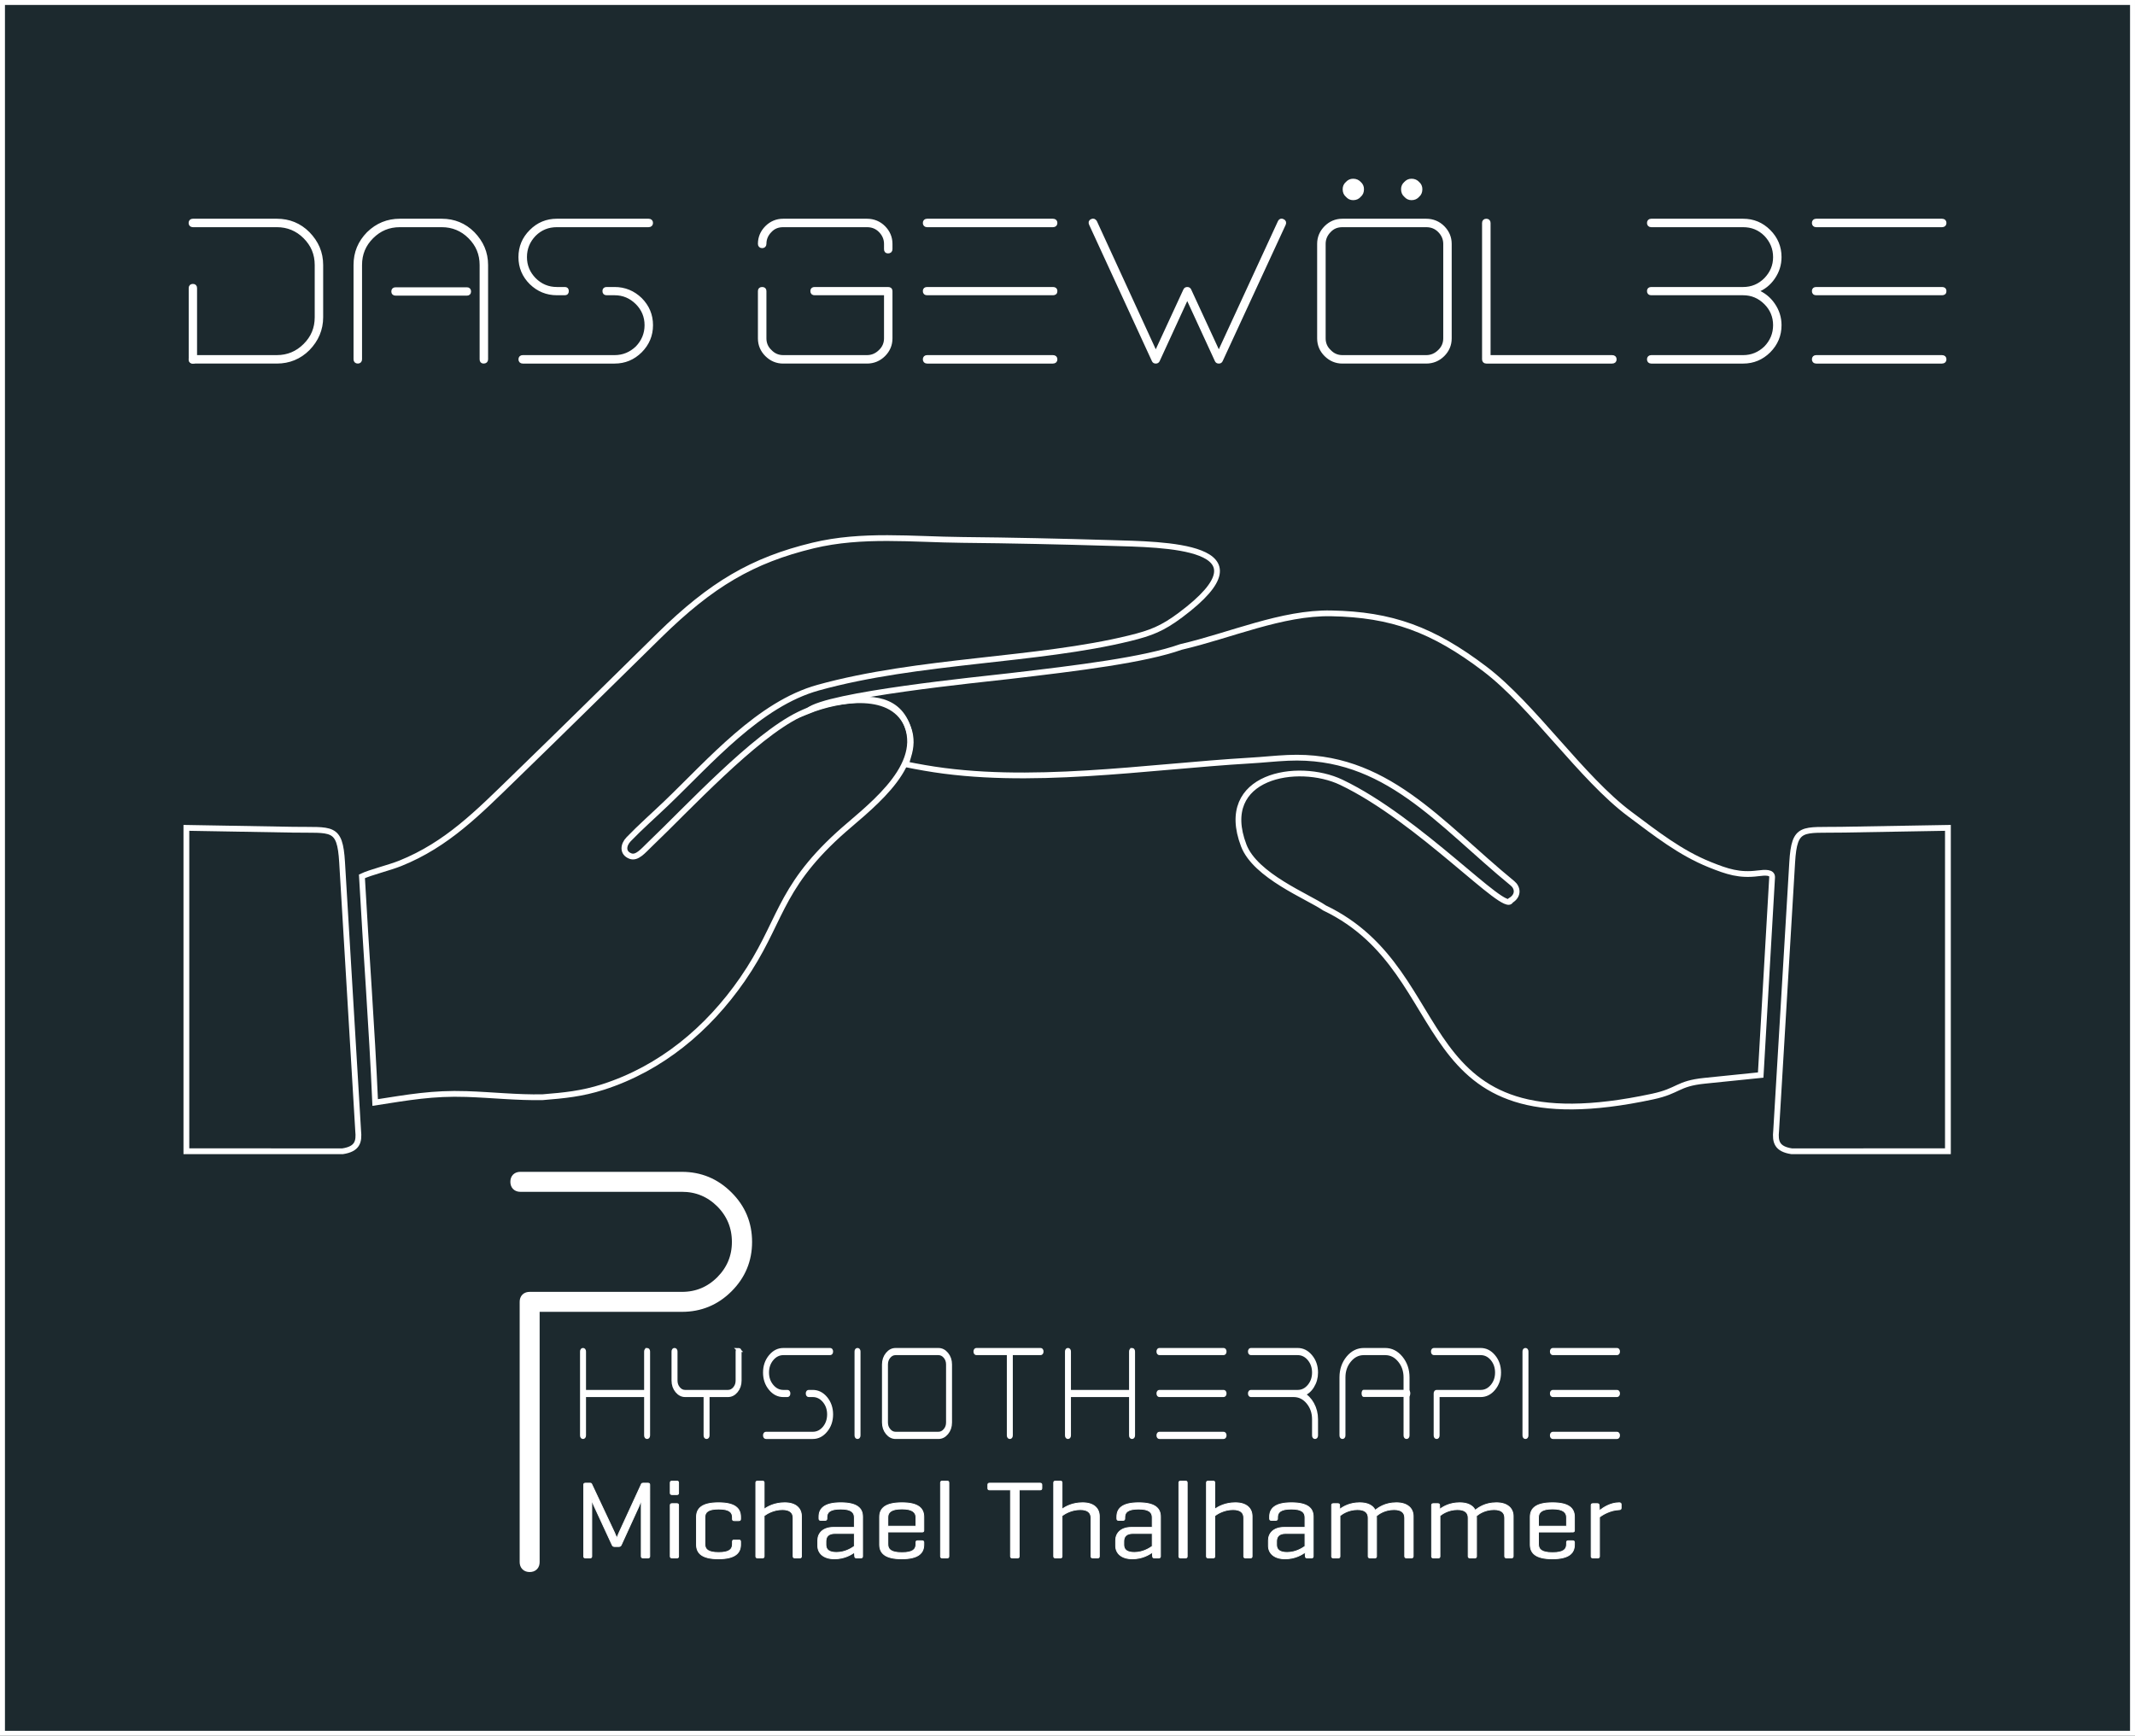 <?xml version="1.0" encoding="UTF-8" standalone="no"?>
<svg
   width="22.753cm"
   height="18.5cm"
   viewBox="0 0 644.963 524.406"
   version="1.1"
   id="svg160"
   xmlns:xlink="http://www.w3.org/1999/xlink"
   xmlns="http://www.w3.org/2000/svg"
   xmlns:svg="http://www.w3.org/2000/svg">
  <rect x="0" y="0" width="644.963" height="524.406" fill="#808080" stroke="none"/>
  <defs
     id="defs64">
    <g
       id="g62">
      <g
         id="glyph-0-0" />
      <g
         id="glyph-0-1">
        <path
           d="M 3.641,0 C 3.125,0 2.828,-0.297 2.828,-0.797 2.828,-1.312 3.125,-1.594 3.641,-1.594 H 29 c 3.266,0 6.094,-1.172 8.422,-3.5 2.328,-2.312 3.5,-5.078 3.5,-8.422 V -29.281 c 0,-3.344 -1.172,-6.109 -3.5,-8.438 C 35.094,-40.047 32.266,-41.203 29,-41.203 H 3.641 C 3.125,-41.203 2.828,-41.5 2.828,-42 c 0,-0.516 0.297,-0.797 0.812,-0.797 H 29 c 3.703,0 6.906,1.297 9.516,3.922 2.609,2.688 4,5.812 4,9.594 v 15.766 c 0,3.703 -1.391,6.906 -4,9.594 C 35.906,-1.312 32.703,0 29,0 Z m 0,0"
           id="path3" />
      </g>
      <g
         id="glyph-0-2">
        <path
           d="M 41.641,0 C 41.125,0 40.922,-0.297 40.922,-0.797 V -29.281 c 0,-3.344 -1.172,-6.109 -3.5,-8.438 C 35.094,-40.047 32.266,-41.203 29,-41.203 H 16.344 c -3.328,0 -6.094,1.156 -8.422,3.484 C 5.594,-35.391 4.438,-32.625 4.438,-29.281 V -0.797 C 4.438,-0.297 4.141,0 3.641,0 3.125,0 2.828,-0.297 2.828,-0.797 V -29.281 c 0,-3.781 1.312,-6.906 3.938,-9.594 2.688,-2.625 5.875,-3.922 9.578,-3.922 H 29 c 3.703,0 6.906,1.297 9.516,3.922 2.609,2.688 4,5.812 4,9.594 v 28.484 c 0,0.5 -0.297,0.797 -0.875,0.797 z m 0,0"
           id="path6" />
      </g>
      <g
         id="glyph-0-3">
        <path
           d="m 29,-22.172 c -0.516,0 -0.797,0.219 -0.797,0.734 0,0.578 0.281,0.797 0.797,0.797 h 2.391 c 2.625,0 4.875,0.953 6.766,2.844 1.812,1.812 2.766,4.062 2.766,6.672 0,2.625 -0.953,4.875 -2.766,6.766 -1.891,1.812 -4.141,2.766 -6.766,2.766 h -27.75 c -0.516,0 -0.812,0.281 -0.812,0.797 0,0.5 0.297,0.797 0.812,0.797 h 27.75 c 3.062,0 5.672,-1.094 7.859,-3.266 2.172,-2.188 3.266,-4.797 3.266,-7.859 0,-3.047 -1.094,-5.656 -3.266,-7.844 -2.188,-2.109 -4.797,-3.203 -7.859,-3.203 z m -12.656,1.531 c 0.516,0 0.734,-0.219 0.734,-0.797 0,-0.516 -0.219,-0.734 -0.734,-0.734 h -2.391 c -2.609,0 -4.875,-0.938 -6.766,-2.828 -1.812,-1.891 -2.75,-4.062 -2.75,-6.688 0,-2.609 0.938,-4.859 2.75,-6.75 1.891,-1.891 4.156,-2.766 6.766,-2.766 h 27.688 c 0.578,0 0.875,-0.297 0.875,-0.797 0,-0.516 -0.297,-0.797 -0.875,-0.797 h -27.688 c -3.047,0 -5.672,1.078 -7.844,3.266 -2.188,2.172 -3.281,4.797 -3.281,7.844 0,3.062 1.094,5.672 3.281,7.844 2.172,2.109 4.797,3.203 7.844,3.203 z m 0,0"
           id="path9" />
      </g>
      <g
         id="glyph-0-4">
        <path
           d="m 19.469,-22.172 c -0.5,0 -0.797,0.219 -0.797,0.734 0,0.578 0.297,0.797 0.797,0.797 H 40.922 V -7.125 c 0,1.531 -0.594,2.844 -1.672,3.859 -1.094,1.078 -2.406,1.672 -3.938,1.672 H 9.953 C 8.438,-1.594 7.125,-2.188 6.109,-3.266 5.016,-4.281 4.438,-5.594 4.438,-7.125 v -14.312 c 0,-0.516 -0.297,-0.734 -0.797,-0.734 -0.516,0 -0.812,0.219 -0.812,0.734 V -7.125 c 0,1.969 0.734,3.641 2.109,5.016 C 6.328,-0.734 8,0 9.953,0 H 35.312 c 1.969,0 3.719,-0.734 5.094,-2.109 1.375,-1.375 2.109,-3.047 2.109,-5.016 v -14.312 c 0,-0.516 -0.297,-0.734 -0.875,-0.734 z m -9.516,-20.625 c -1.953,0 -3.625,0.719 -5.016,2.094 -1.375,1.391 -2.109,3.062 -2.109,5.016 0,0.516 0.297,0.812 0.812,0.812 0.5,0 0.797,-0.297 0.797,-0.812 0,-1.516 0.578,-2.828 1.672,-3.922 1.016,-1.094 2.328,-1.594 3.844,-1.594 H 35.312 c 1.531,0 2.844,0.5 3.938,1.594 1.078,1.094 1.672,2.406 1.672,3.922 v 1.609 c 0,0.5 0.203,0.797 0.719,0.797 0.578,0 0.875,-0.297 0.875,-0.797 V -35.688 c 0,-1.953 -0.734,-3.625 -2.109,-5.016 -1.375,-1.375 -3.125,-2.094 -5.094,-2.094 z m 0,0"
           id="path12" />
      </g>
      <g
         id="glyph-0-5">
        <path
           d="m 3.641,-1.594 c -0.516,0 -0.812,0.281 -0.812,0.797 0,0.5 0.297,0.797 0.812,0.797 h 38 c 0.578,0 0.875,-0.297 0.875,-0.797 0,-0.516 -0.297,-0.797 -0.875,-0.797 z m 38,-39.609 c 0.578,0 0.875,-0.297 0.875,-0.797 0,-0.516 -0.297,-0.797 -0.875,-0.797 h -38 c -0.516,0 -0.812,0.281 -0.812,0.797 0,0.5 0.297,0.797 0.812,0.797 z m -38,19.031 c -0.516,0 -0.812,0.219 -0.812,0.734 0,0.578 0.297,0.797 0.812,0.797 h 38 c 0.578,0 0.875,-0.219 0.875,-0.797 0,-0.516 -0.297,-0.734 -0.875,-0.734 z m 0,0"
           id="path15" />
      </g>
      <g
         id="glyph-0-6">
        <path
           d="m 41.938,0 c -0.375,0 -0.594,-0.141 -0.734,-0.438 L 32.406,-19.547 23.625,-0.438 C 23.469,-0.141 23.25,0 22.891,0 22.531,0 22.312,-0.141 22.172,-0.438 L 3.203,-41.641 c -0.219,-0.516 -0.156,-0.875 0.359,-1.094 0.438,-0.219 0.797,-0.062 1.094,0.359 L 22.891,-2.688 31.688,-21.734 c 0.141,-0.281 0.359,-0.438 0.719,-0.438 0.375,0 0.594,0.156 0.734,0.438 L 41.938,-2.688 60.25,-42.375 c 0.219,-0.422 0.578,-0.578 1.016,-0.359 0.5,0.219 0.656,0.578 0.438,1.094 L 42.656,-0.438 C 42.516,-0.141 42.297,0 41.938,0 Z m 0,0"
           id="path18" />
      </g>
      <g
         id="glyph-0-7">
        <path
           d="m 13.156,-52.328 c 0.219,0 0.438,-0.062 0.578,-0.219 0.141,-0.141 0.219,-0.359 0.219,-0.578 0,-0.219 -0.078,-0.359 -0.219,-0.5 -0.141,-0.219 -0.359,-0.297 -0.578,-0.297 -0.219,0 -0.438,0.078 -0.578,0.297 -0.156,0.141 -0.219,0.281 -0.219,0.5 0,0.219 0.062,0.438 0.219,0.578 0.141,0.156 0.359,0.219 0.578,0.219 z m 18.969,0 c 0.281,0 0.438,-0.062 0.578,-0.219 C 32.922,-52.688 33,-52.906 33,-53.125 c 0,-0.219 -0.078,-0.359 -0.297,-0.5 -0.141,-0.219 -0.297,-0.297 -0.578,-0.297 -0.156,0 -0.375,0.078 -0.516,0.297 -0.141,0.141 -0.219,0.281 -0.219,0.5 0,0.219 0.078,0.438 0.219,0.578 0.141,0.156 0.359,0.219 0.516,0.219 z M 40.922,-7.125 c 0,1.531 -0.594,2.844 -1.672,3.859 -1.094,1.078 -2.406,1.672 -3.938,1.672 H 9.953 C 8.438,-1.594 7.125,-2.188 6.109,-3.266 5.016,-4.281 4.438,-5.594 4.438,-7.125 v -28.562 c 0,-1.516 0.578,-2.828 1.672,-3.922 1.016,-1.094 2.328,-1.594 3.844,-1.594 H 35.312 c 1.531,0 2.844,0.5 3.938,1.594 1.078,1.094 1.672,2.406 1.672,3.922 z M 9.953,-42.797 c -1.953,0 -3.625,0.719 -5.016,2.094 -1.375,1.391 -2.109,3.062 -2.109,5.016 V -7.125 c 0,1.969 0.734,3.641 2.109,5.016 C 6.328,-0.734 8,0 9.953,0 H 35.312 c 1.969,0 3.719,-0.734 5.094,-2.109 1.375,-1.375 2.109,-3.047 2.109,-5.016 v -28.562 c 0,-1.953 -0.734,-3.625 -2.109,-5.016 -1.375,-1.375 -3.125,-2.094 -5.094,-2.094 z m 0,0"
           id="path21" />
      </g>
      <g
         id="glyph-0-8">
        <path
           d="M 4.438,-1.594 V -42 c 0,-0.516 -0.297,-0.797 -0.797,-0.797 -0.516,0 -0.812,0.281 -0.812,0.797 V -0.797 C 2.828,-0.297 3.125,0 3.641,0 h 38 c 0.578,0 0.875,-0.297 0.875,-0.797 0,-0.516 -0.297,-0.797 -0.875,-0.797 z m 0,0"
           id="path24" />
      </g>
      <g
         id="glyph-0-9">
        <path
           d="m 35.469,-21.438 c 2.109,-0.797 3.781,-2.109 5.078,-4 1.312,-1.891 1.969,-4 1.969,-6.25 0,-3.047 -1.094,-5.672 -3.266,-7.844 -2.188,-2.188 -4.797,-3.266 -7.859,-3.266 h -27.75 c -0.516,0 -0.812,0.281 -0.812,0.797 0,0.5 0.297,0.797 0.812,0.797 h 27.75 c 2.625,0 4.875,0.875 6.766,2.766 1.812,1.891 2.766,4.141 2.766,6.75 0,2.625 -0.953,4.797 -2.766,6.688 -1.891,1.891 -4.141,2.828 -6.766,2.828 h -27.75 c -0.516,0 -0.812,0.219 -0.812,0.734 0,0.578 0.297,0.797 0.812,0.797 h 27.75 c 2.625,0 4.875,0.953 6.766,2.844 1.812,1.812 2.766,4.062 2.766,6.672 0,2.625 -0.953,4.875 -2.766,6.766 -1.891,1.812 -4.141,2.766 -6.766,2.766 h -27.75 c -0.516,0 -0.812,0.281 -0.812,0.797 0,0.5 0.297,0.797 0.812,0.797 h 27.75 c 3.062,0 5.672,-1.094 7.859,-3.266 2.172,-2.188 3.266,-4.797 3.266,-7.859 0,-2.25 -0.656,-4.359 -1.969,-6.25 -1.297,-1.891 -2.969,-3.188 -5.078,-4.062 z m 0,0"
           id="path27" />
      </g>
      <g
         id="glyph-1-0" />
      <g
         id="glyph-1-1">
        <path
           d="m 23.25,-22.094 c 0,-0.328 -0.141,-0.5 -0.547,-0.5 H 21.25 c -0.266,0 -0.453,0.078 -0.516,0.266 l -6.766,14.719 c -0.297,0.641 -0.656,1.562 -0.703,1.656 -0.031,-0.125 -0.281,-0.891 -0.656,-1.688 l -6.906,-14.688 C 5.625,-22.484 5.484,-22.594 5.234,-22.594 H 3.844 c -0.406,0 -0.547,0.172 -0.547,0.5 V -0.5 c 0,0.328 0.141,0.5 0.547,0.5 h 1.391 c 0.359,0 0.5,-0.172 0.5,-0.5 v -17.109 c 0.219,0.734 0.484,1.438 0.625,1.734 L 11.875,-3.953 c 0.156,0.328 0.344,0.5 0.703,0.5 H 13.938 c 0.359,0 0.578,-0.172 0.719,-0.5 l 5.312,-11.625 c 0.25,-0.531 0.578,-1.5 0.719,-2.062 V -0.5 c 0,0.328 0.156,0.5 0.562,0.5 h 1.453 C 23.109,0 23.25,-0.172 23.25,-0.5 Z m 0,0"
           id="path31" />
      </g>
      <g
         id="glyph-1-2">
        <path
           d="m 5.406,-15.906 c 0,-0.344 -0.141,-0.5 -0.5,-0.5 H 3.438 c -0.406,0 -0.547,0.156 -0.547,0.5 V -0.5 c 0,0.328 0.141,0.5 0.547,0.5 h 1.469 c 0.359,0 0.5,-0.172 0.5,-0.5 z m 0,-6.812 c 0,-0.328 -0.141,-0.5 -0.5,-0.5 H 3.438 c -0.406,0 -0.547,0.172 -0.547,0.5 v 3.094 c 0,0.328 0.141,0.484 0.547,0.484 h 1.469 c 0.359,0 0.5,-0.156 0.5,-0.484 z m 0,0"
           id="path34" />
      </g>
      <g
         id="glyph-1-3">
        <path
           d="m 9.141,-16.672 c -5.016,0 -6.656,1.719 -6.656,4.281 v 8.375 c 0,2.547 1.609,4.281 6.625,4.281 5,0 6.688,-1.734 6.688,-4.281 v -0.906 c 0,-0.359 -0.141,-0.5 -0.547,-0.5 h -1.359 c -0.406,0 -0.547,0.141 -0.547,0.5 V -4.188 c 0,1.562 -0.906,2.562 -4.172,2.562 -3.25,0 -4.156,-1 -4.156,-2.562 V -12.25 c 0,-1.531 0.906,-2.531 4.156,-2.531 3.266,0 4.172,1 4.172,2.531 v 0.484 c 0,0.344 0.141,0.5 0.547,0.5 H 15.25 c 0.406,0 0.547,-0.156 0.547,-0.5 v -0.625 c 0,-2.562 -1.641,-4.281 -6.656,-4.281 z m 0,0"
           id="path37" />
      </g>
      <g
         id="glyph-1-4">
        <path
           d="m 5.406,-22.719 c 0,-0.328 -0.141,-0.5 -0.5,-0.5 H 3.438 c -0.406,0 -0.547,0.172 -0.547,0.5 V -0.5 c 0,0.328 0.141,0.5 0.547,0.5 h 1.469 c 0.359,0 0.5,-0.172 0.5,-0.5 v -12.25 c 0.844,-0.609 2.812,-1.859 5.531,-1.859 2.328,0 3.219,1.016 3.219,2.516 V -0.5 c 0,0.328 0.172,0.5 0.547,0.5 h 1.453 c 0.375,0 0.516,-0.172 0.516,-0.5 v -12.094 c 0,-2.359 -1.641,-4.078 -5.047,-4.078 -3.062,0 -5.156,1.156 -6.219,1.953 z m 0,0"
           id="path40" />
      </g>
      <g
         id="glyph-1-5">
        <path
           d="m 2.625,-11.891 c 0,0.359 0.156,0.531 0.516,0.531 h 1.312 c 0.406,0 0.562,-0.172 0.562,-0.531 v -0.406 c 0,-1.484 0.906,-2.484 4.156,-2.484 3.266,0 4.141,1.062 4.141,2.562 v 2.984 H 7.016 c -3.172,0 -4.75,1.766 -4.75,3.922 v 1.656 c 0,2.156 1.641,3.922 5.047,3.922 2.922,0 4.969,-1.203 6.031,-1.953 L 13.422,-0.5 C 13.453,-0.172 13.562,0 13.969,0 h 1.312 c 0.375,0 0.516,-0.172 0.516,-0.5 v -11.953 c 0,-2.5 -1.578,-4.219 -6.578,-4.219 -4.938,0 -6.594,1.719 -6.594,4.219 z M 7.891,-1.656 c -2.188,0 -3.172,-0.828 -3.172,-2.297 v -1.062 c 0,-1.469 0.797,-2.391 2.781,-2.391 h 5.812 v 3.891 c -0.844,0.594 -2.781,1.859 -5.422,1.859 z m 0,0"
           id="path43" />
      </g>
      <g
         id="glyph-1-6">
        <path
           d="m 15.828,-12.391 c 0,-2.562 -1.609,-4.281 -6.609,-4.281 -5.047,0 -6.734,1.719 -6.734,4.281 v 8.375 c 0,2.547 1.641,4.281 6.656,4.281 5.047,0 6.688,-1.734 6.688,-4.281 V -4.719 c 0,-0.328 -0.172,-0.469 -0.547,-0.469 h -1.312 c -0.375,0 -0.516,0.141 -0.516,0.469 v 0.562 c 0,1.531 -0.875,2.562 -4.234,2.562 -3.375,0 -4.25,-1.031 -4.25,-2.562 v -3.688 H 15.312 c 0.375,0 0.516,-0.156 0.516,-0.469 z M 4.969,-12.25 c 0,-1.5 0.953,-2.562 4.25,-2.562 3.219,0 4.234,1.062 4.234,2.562 v 2.656 H 4.969 Z m 0,0"
           id="path46" />
      </g>
      <g
         id="glyph-1-7">
        <path
           d="m 5.406,-22.719 c 0,-0.328 -0.141,-0.5 -0.5,-0.5 H 3.438 c -0.406,0 -0.547,0.172 -0.547,0.5 V -0.5 c 0,0.328 0.141,0.5 0.547,0.5 h 1.469 c 0.359,0 0.5,-0.172 0.5,-0.5 z m 0,0"
           id="path49" />
      </g>
      <g
         id="glyph-1-8" />
      <g
         id="glyph-1-9">
        <path
           d="m 1.203,-22.594 c -0.406,0 -0.547,0.141 -0.547,0.5 v 1.031 c 0,0.359 0.141,0.5 0.547,0.5 H 7.5 V -0.5 C 7.5,-0.172 7.641,0 8.047,0 h 1.562 C 9.984,0 10.125,-0.172 10.125,-0.5 v -20.062 h 6.297 c 0.359,0 0.547,-0.141 0.547,-0.5 v -1.031 c 0,-0.359 -0.188,-0.5 -0.547,-0.5 z m 0,0"
           id="path53" />
      </g>
      <g
         id="glyph-1-10">
        <path
           d="m 3.438,-16.406 c -0.406,0 -0.547,0.156 -0.547,0.5 V -0.5 c 0,0.328 0.141,0.5 0.547,0.5 h 1.469 c 0.359,0 0.5,-0.172 0.5,-0.5 v -12.25 c 0.766,-0.609 2.594,-1.859 5.312,-1.859 2.328,0 3.219,1.016 3.219,2.516 V -0.5 c 0,0.328 0.172,0.5 0.547,0.5 H 15.938 c 0.375,0 0.516,-0.172 0.516,-0.5 v -11.594 c 0,-0.203 0,-0.438 -0.031,-0.594 0.688,-0.594 2.516,-1.922 5.328,-1.922 2.344,0 3.219,1.016 3.219,2.516 V -0.5 c 0,0.328 0.188,0.5 0.547,0.5 h 1.469 c 0.359,0 0.547,-0.172 0.547,-0.5 v -12.094 c 0,-2.359 -1.688,-4.078 -5.078,-4.078 -3.516,0 -5.484,1.562 -6.406,2.25 -0.656,-1.359 -2.188,-2.25 -4.641,-2.25 -3.109,0 -5.078,1.219 -6.062,1.984 l -0.047,-1.219 c 0,-0.344 -0.141,-0.5 -0.547,-0.5 z m 0,0"
           id="path56" />
      </g>
      <g
         id="glyph-1-11">
        <path
           d="m 11.375,-16.672 c -2.703,0 -4.938,1.531 -5.969,2.391 l -0.109,-1.625 c -0.031,-0.344 -0.141,-0.5 -0.547,-0.5 H 3.438 c -0.406,0 -0.547,0.156 -0.547,0.5 V -0.5 c 0,0.328 0.141,0.5 0.547,0.5 h 1.469 c 0.359,0 0.5,-0.172 0.5,-0.5 v -11.859 c 0.875,-0.656 3.219,-2.125 5.969,-2.219 0.359,0 0.578,-0.172 0.578,-0.5 v -1.094 c 0,-0.344 -0.219,-0.5 -0.578,-0.5 z m 0,0"
           id="path59" />
      </g>
    </g>
  </defs>
  <path
     fill-rule="nonzero"
     fill="#1c292e"
     fill-opacity="1"
     d="M 0,0.094 V 524.5 H 644.963 V 0.094 Z m 0,0"
     id="path66"
     style="stroke-width:0.838" />
  <g
     id="g2570"
     transform="translate(-55.646,-56.037)">
    <path
       fill="none"
       stroke-width="1.497"
       stroke-linecap="butt"
       stroke-linejoin="miter"
       stroke="#ffffff"
       stroke-opacity="1"
       stroke-miterlimit="22.926"
       d="M 522.913,0.002 H -8.4375e-4 V 643.466 H 522.913 Z m 0,0"
       id="path68"
       transform="matrix(0,1,1,0,56.393,56.786)" />
    <g
       fill="#ffffff"
       fill-opacity="1"
       id="g76">
      <use
         xlink:href="#glyph-0-1"
         x="110.278"
         y="165.398"
         id="use70" />
      <use
         xlink:href="#glyph-0-2"
         x="160.098"
         y="165.398"
         id="use72" />
      <use
         xlink:href="#glyph-0-3"
         x="209.918"
         y="165.398"
         id="use74" />
    </g>
    <path
       fill="none"
       stroke-width="0.959"
       stroke-linecap="butt"
       stroke-linejoin="miter"
       stroke="#ffffff"
       stroke-opacity="1"
       stroke-miterlimit="22.926"
       d="m 165.398,113.918 c 0,-0.516 -0.297,-0.812 -0.797,-0.812 -0.516,0 -0.797,0.297 -0.797,0.812 v 25.359 c 0,3.266 -1.172,6.094 -3.5,8.422 -2.312,2.328 -5.078,3.5 -8.422,3.5 h -15.766 c -3.344,0 -6.109,-1.172 -8.438,-3.5 -2.328,-2.328 -3.484,-5.156 -3.484,-8.422 v -25.359 c 0,-0.516 -0.297,-0.812 -0.797,-0.812 -0.516,0 -0.797,0.297 -0.797,0.812 v 25.359 c 0,3.703 1.297,6.906 3.922,9.516 2.688,2.609 5.812,4 9.594,4 h 15.766 c 3.703,0 6.906,-1.391 9.594,-4 2.609,-2.609 3.922,-5.812 3.922,-9.516 z m 0,87.82 c 0,-0.516 -0.297,-0.719 -0.797,-0.719 h -28.484 c -3.344,0 -6.109,-1.172 -8.438,-3.5 -2.328,-2.328 -3.484,-5.156 -3.484,-8.422 v -12.656 c 0,-3.328 1.156,-6.094 3.484,-8.422 2.328,-2.328 5.094,-3.484 8.438,-3.484 h 28.484 c 0.5,0 0.797,-0.297 0.797,-0.797 0,-0.516 -0.297,-0.812 -0.797,-0.812 h -28.484 c -3.781,0 -6.906,1.312 -9.594,3.938 -2.625,2.688 -3.922,5.875 -3.922,9.578 v 12.656 c 0,3.703 1.297,6.906 3.922,9.516 2.688,2.609 5.812,4 9.594,4 h 28.484 c 0.5,0 0.797,-0.297 0.797,-0.875 z m -22.172,37.18 c 0,-0.516 0.219,-0.797 0.734,-0.797 0.578,0 0.797,0.281 0.797,0.797 v 2.391 c 0,2.625 0.953,4.875 2.844,6.766 1.812,1.812 4.062,2.766 6.672,2.766 2.625,0 4.875,-0.953 6.766,-2.766 1.812,-1.891 2.766,-4.141 2.766,-6.766 v -27.75 c 0,-0.516 0.281,-0.812 0.797,-0.812 0.5,0 0.797,0.297 0.797,0.812 v 27.75 c 0,3.062 -1.094,5.672 -3.266,7.859 -2.188,2.172 -4.797,3.266 -7.859,3.266 -3.047,0 -5.656,-1.094 -7.844,-3.266 -2.109,-2.188 -3.203,-4.797 -3.203,-7.859 z m 1.531,-12.656 c 0,0.516 -0.219,0.734 -0.797,0.734 -0.516,0 -0.734,-0.219 -0.734,-0.734 v -2.391 c 0,-2.609 -0.938,-4.875 -2.828,-6.766 -1.891,-1.812 -4.062,-2.75 -6.688,-2.75 -2.609,0 -4.859,0.938 -6.75,2.75 -1.891,1.891 -2.766,4.156 -2.766,6.766 v 27.688 c 0,0.578 -0.297,0.875 -0.797,0.875 -0.516,0 -0.797,-0.297 -0.797,-0.875 v -27.688 c 0,-3.047 1.078,-5.672 3.266,-7.844 2.172,-2.188 4.797,-3.281 7.844,-3.281 3.062,0 5.672,1.094 7.844,3.281 2.109,2.172 3.203,4.797 3.203,7.844 z m 0,0"
       transform="matrix(0,1,1,0,0,0)"
       id="path78" />
    <g
       fill="#ffffff"
       fill-opacity="1"
       id="g94">
      <use
         xlink:href="#glyph-0-4"
         x="282.258"
         y="165.398"
         id="use80" />
      <use
         xlink:href="#glyph-0-5"
         x="332.078"
         y="165.398"
         id="use82" />
      <use
         xlink:href="#glyph-0-6"
         x="381.899"
         y="165.398"
         id="use84" />
      <use
         xlink:href="#glyph-0-7"
         x="451.194"
         y="165.398"
         id="use86" />
      <use
         xlink:href="#glyph-0-8"
         x="501.014"
         y="165.398"
         id="use88" />
      <use
         xlink:href="#glyph-0-9"
         x="550.834"
         y="165.398"
         id="use90" />
      <use
         xlink:href="#glyph-0-5"
         x="600.654"
         y="165.398"
         id="use92" />
    </g>
    <path
       fill="none"
       stroke-width="0.959"
       stroke-linecap="butt"
       stroke-linejoin="miter"
       stroke="#ffffff"
       stroke-opacity="1"
       stroke-miterlimit="22.926"
       d="m 143.227,301.727 c 0,-0.5 0.219,-0.797 0.734,-0.797 0.578,0 0.797,0.297 0.797,0.797 v 21.453 h 13.516 c 1.531,0 2.844,-0.594 3.859,-1.672 1.078,-1.094 1.672,-2.406 1.672,-3.938 v -25.359 c 0,-1.516 -0.594,-2.828 -1.672,-3.844 -1.016,-1.094 -2.328,-1.672 -3.859,-1.672 h -14.312 c -0.516,0 -0.734,-0.297 -0.734,-0.797 0,-0.516 0.219,-0.812 0.734,-0.812 h 14.312 c 1.969,0 3.641,0.734 5.016,2.109 1.375,1.391 2.109,3.062 2.109,5.016 v 25.359 c 0,1.969 -0.734,3.719 -2.109,5.094 -1.375,1.375 -3.047,2.109 -5.016,2.109 h -14.312 c -0.516,0 -0.734,-0.297 -0.734,-0.875 z m -20.625,-9.516 c 0,-1.953 0.719,-3.625 2.094,-5.016 1.391,-1.375 3.062,-2.109 5.016,-2.109 0.516,0 0.812,0.297 0.812,0.812 0,0.5 -0.297,0.797 -0.812,0.797 -1.516,0 -2.828,0.578 -3.922,1.672 -1.094,1.016 -1.594,2.328 -1.594,3.844 v 25.359 c 0,1.531 0.5,2.844 1.594,3.938 1.094,1.078 2.406,1.672 3.922,1.672 h 1.609 c 0.5,0 0.797,0.203 0.797,0.719 0,0.578 -0.297,0.875 -0.797,0.875 h -1.609 c -1.953,0 -3.625,-0.734 -5.016,-2.109 -1.375,-1.375 -2.094,-3.125 -2.094,-5.094 z m 41.203,43.508 c 0,-0.516 0.281,-0.812 0.797,-0.812 0.5,0 0.797,0.297 0.797,0.812 v 38 c 0,0.578 -0.297,0.875 -0.797,0.875 -0.516,0 -0.797,-0.297 -0.797,-0.875 z m -39.609,38 c 0,0.578 -0.297,0.875 -0.797,0.875 -0.516,0 -0.797,-0.297 -0.797,-0.875 v -38 c 0,-0.516 0.281,-0.812 0.797,-0.812 0.5,0 0.797,0.297 0.797,0.812 z m 19.031,-38 c 0,-0.516 0.219,-0.812 0.734,-0.812 0.578,0 0.797,0.297 0.797,0.812 v 38 c 0,0.578 -0.219,0.875 -0.797,0.875 -0.516,0 -0.734,-0.297 -0.734,-0.875 z m 22.172,88.117 c 0,-0.375 -0.141,-0.594 -0.438,-0.734 l -19.109,-8.797 19.109,-8.781 c 0.297,-0.156 0.438,-0.375 0.438,-0.734 0,-0.359 -0.141,-0.578 -0.438,-0.719 l -41.203,-18.969 c -0.516,-0.219 -0.875,-0.156 -1.094,0.359 -0.219,0.438 -0.062,0.797 0.359,1.094 l 39.688,18.234 -19.047,8.797 c -0.281,0.141 -0.438,0.359 -0.438,0.719 0,0.375 0.156,0.594 0.438,0.734 l 19.047,8.797 -39.688,18.312 c -0.422,0.219 -0.578,0.578 -0.359,1.016 0.219,0.5 0.578,0.656 1.094,0.438 l 41.203,-19.047 c 0.297,-0.141 0.438,-0.359 0.438,-0.719 z m -52.328,40.516 c 0,0.219 -0.062,0.438 -0.219,0.578 -0.141,0.141 -0.359,0.219 -0.578,0.219 -0.219,0 -0.359,-0.078 -0.5,-0.219 -0.219,-0.141 -0.297,-0.359 -0.297,-0.578 0,-0.219 0.078,-0.438 0.297,-0.578 0.141,-0.156 0.281,-0.219 0.5,-0.219 0.219,0 0.438,0.062 0.578,0.219 0.156,0.141 0.219,0.359 0.219,0.578 z m 0,18.969 c 0,0.281 -0.062,0.438 -0.219,0.578 -0.141,0.219 -0.359,0.297 -0.578,0.297 -0.219,0 -0.359,-0.078 -0.5,-0.297 -0.219,-0.141 -0.297,-0.297 -0.297,-0.578 0,-0.156 0.078,-0.375 0.297,-0.516 0.141,-0.141 0.281,-0.219 0.5,-0.219 0.219,0 0.438,0.078 0.578,0.219 0.156,0.141 0.219,0.359 0.219,0.516 z m 45.203,8.797 c 1.531,0 2.844,-0.594 3.859,-1.672 1.078,-1.094 1.672,-2.406 1.672,-3.938 v -25.359 c 0,-1.516 -0.594,-2.828 -1.672,-3.844 -1.016,-1.094 -2.328,-1.672 -3.859,-1.672 h -28.562 c -1.516,0 -2.828,0.578 -3.922,1.672 -1.094,1.016 -1.594,2.328 -1.594,3.844 v 25.359 c 0,1.531 0.5,2.844 1.594,3.938 1.094,1.078 2.406,1.672 3.922,1.672 z m -35.672,-30.969 c 0,-1.953 0.719,-3.625 2.094,-5.016 1.391,-1.375 3.062,-2.109 5.016,-2.109 h 28.562 c 1.969,0 3.641,0.734 5.016,2.109 1.375,1.391 2.109,3.062 2.109,5.016 v 25.359 c 0,1.969 -0.734,3.719 -2.109,5.094 -1.375,1.375 -3.047,2.109 -5.016,2.109 h -28.562 c -1.953,0 -3.625,-0.734 -5.016,-2.109 -1.375,-1.375 -2.094,-3.125 -2.094,-5.094 z m 41.203,44.305 h -40.406 c -0.516,0 -0.797,-0.297 -0.797,-0.797 0,-0.516 0.281,-0.812 0.797,-0.812 h 41.203 c 0.5,0 0.797,0.297 0.797,0.812 v 38 c 0,0.578 -0.297,0.875 -0.797,0.875 -0.516,0 -0.797,-0.297 -0.797,-0.875 z m -19.844,80.852 c -0.797,2.109 -2.109,3.781 -4,5.078 -1.891,1.312 -4,1.969 -6.25,1.969 -3.047,0 -5.672,-1.094 -7.844,-3.266 -2.188,-2.188 -3.266,-4.797 -3.266,-7.859 v -27.75 c 0,-0.516 0.281,-0.812 0.797,-0.812 0.5,0 0.797,0.297 0.797,0.812 v 27.75 c 0,2.625 0.875,4.875 2.766,6.766 1.891,1.812 4.141,2.766 6.75,2.766 2.625,0 4.797,-0.953 6.688,-2.766 1.891,-1.891 2.828,-4.141 2.828,-6.766 v -27.75 c 0,-0.516 0.219,-0.812 0.734,-0.812 0.578,0 0.797,0.297 0.797,0.812 v 27.75 c 0,2.625 0.953,4.875 2.844,6.766 1.812,1.812 4.062,2.766 6.672,2.766 2.625,0 4.875,-0.953 6.766,-2.766 1.812,-1.891 2.766,-4.141 2.766,-6.766 v -27.75 c 0,-0.516 0.281,-0.812 0.797,-0.812 0.5,0 0.797,0.297 0.797,0.812 v 27.75 c 0,3.062 -1.094,5.672 -3.266,7.859 -2.188,2.172 -4.797,3.266 -7.859,3.266 -2.25,0 -4.359,-0.656 -6.25,-1.969 -1.891,-1.297 -3.188,-2.969 -4.062,-5.078 z m 19.844,17.992 c 0,-0.516 0.281,-0.812 0.797,-0.812 0.5,0 0.797,0.297 0.797,0.812 v 38 c 0,0.578 -0.297,0.875 -0.797,0.875 -0.516,0 -0.797,-0.297 -0.797,-0.875 z m -39.609,38 c 0,0.578 -0.297,0.875 -0.797,0.875 -0.516,0 -0.797,-0.297 -0.797,-0.875 v -38 c 0,-0.516 0.281,-0.812 0.797,-0.812 0.5,0 0.797,0.297 0.797,0.812 z m 19.031,-38 c 0,-0.516 0.219,-0.812 0.734,-0.812 0.578,0 0.797,0.297 0.797,0.812 v 38 c 0,0.578 -0.219,0.875 -0.797,0.875 -0.516,0 -0.734,-0.297 -0.734,-0.875 z m 0,0"
       id="path96"
       transform="matrix(0,1,1,0,0,0)" />
    <path
       fill-rule="nonzero"
       fill="#ffffff"
       fill-opacity="1"
       stroke-width="0.959"
       stroke-linecap="butt"
       stroke-linejoin="miter"
       stroke="#ffffff"
       stroke-opacity="1"
       stroke-miterlimit="22.926"
       d="m -7.5e-4,1.5625e-4 c 0,0.836 -0.293,1.461 -0.875,1.965 -0.504,0.586 -1.129,0.836 -1.965,0.836 -0.711,0 -1.336,-0.25 -1.84,-0.836 -0.543,-0.504 -0.836,-1.129 -0.836,-1.965 0,-0.754 0.293,-1.336 0.836,-1.84 0.504,-0.586 1.129,-0.836 1.84,-0.836 0.836,0 1.461,0.25 1.965,0.836 0.582,0.504 0.875,1.086 0.875,1.84 z m 0,0"
       id="path98"
       transform="matrix(0,1,1,0,464.41,116.032)" />
    <path
       fill-rule="nonzero"
       fill="#ffffff"
       fill-opacity="1"
       stroke-width="0.959"
       stroke-linecap="butt"
       stroke-linejoin="miter"
       stroke="#ffffff"
       stroke-opacity="1"
       stroke-miterlimit="22.926"
       d="m -7.5e-4,7.8125e-4 c 0,0.836 -0.293,1.461 -0.875,1.965 -0.504,0.582 -1.129,0.832 -1.965,0.832 -0.711,0 -1.336,-0.25 -1.84,-0.832 -0.543,-0.504 -0.836,-1.129 -0.836,-1.965 0,-0.754 0.293,-1.336 0.836,-1.84 0.504,-0.582 1.129,-0.836 1.84,-0.836 0.836,0 1.461,0.254 1.965,0.836 0.582,0.504 0.875,1.086 0.875,1.84 z m 0,0"
       id="path100"
       transform="matrix(0,1,1,0,482.05,116.032)" />
    <path
       fill-rule="nonzero"
       fill="#ffffff"
       fill-opacity="1"
       stroke-width="0.959"
       stroke-linecap="butt"
       stroke-linejoin="miter"
       stroke="#ffffff"
       stroke-opacity="1"
       stroke-miterlimit="22.926"
       d="m 3.125e-5,0.001 c -0.512,0 -0.789,-0.254 -0.789,-0.777 0,-0.52 0.27,-0.785 0.789,-0.785 H 21.527 c 0.531,0 0.812,0.266 0.812,0.785 0,0.523 -0.285,0.777 -0.812,0.777 z m 0,0"
       transform="matrix(0,1,1,0,114.694,143.082)"
       id="path102" />
    <path
       fill-rule="nonzero"
       fill="#ffffff"
       fill-opacity="1"
       stroke-width="0.959"
       stroke-linecap="butt"
       stroke-linejoin="miter"
       stroke="#ffffff"
       stroke-opacity="1"
       stroke-miterlimit="22.926"
       d="M -0.001,0.002 C -0.001,0.513 -0.255,0.787 -0.774,0.787 -1.298,0.787 -1.563,0.521 -1.563,0.002 V -21.53 c 0,-0.531 0.266,-0.809 0.789,-0.809 0.52,0 0.773,0.281 0.773,0.809 z m 0,0"
       transform="matrix(0,1,1,0,196.682,144.876)"
       id="path104" />
    <path
       fill="none"
       stroke-width="1.742"
       stroke-linecap="butt"
       stroke-linejoin="miter"
       stroke="#ffffff"
       stroke-opacity="1"
       stroke-miterlimit="22.926"
       d="M -1.23725e-4,0.001 C -1.066,1.208 -2.462,-0.413 -3.827,-2.245 c -3.347,-4.505 -6.734,-6.284 -11.912,-8.586 -8.727,-3.878 -17.752,-5.021 -27.519,-6.54 -17.898,-2.788 -43.31,2.289 -61.297,-0.36 -19.306,-2.836 -31.109,-8.592 -44.011,-21.494 -10.536,-10.534 -16.386,-26.594 -24.378,-39.93 -4.88,-10.678 -16.907,-26.695 -29.75,-43.536 -5.387,-7.064 -34.324,-43.676 -34.842,-51.266 3.773,9.12 13.381,23.394 24.703,18.026 2.811,-1.333 4.58,-3.402 5.925,-6.002 0.389,-0.755 0.83,-1.502 1.255,-2.259 1.495,1.032 3.047,2.129 4.65,3.302 25.554,18.638 46.16,48.397 66.718,72.403 2.616,3.038 4.666,5.754 7.364,8.815 19.559,22.171 45.457,18.825 73.752,21.889 1.994,0.216 3.94,-1.192 3.255,-4.101 1.994,-4.092 -36.249,-2.423 -60.615,-11.431 -13.559,-5.017 -27.508,-25.58 -7.072,-34.803 8.913,-4.024 24.344,2.995 30.229,4.141 42.653,15.699 67.909,-35 108.912,30.888 4.31,6.926 2.349,8.071 7.51,14.647 l 10.571,13.467 z m 0,0"
       transform="matrix(0.711,0.72,0.703,-0.694,590.983,321.091)"
       id="path106" />
    <path
       fill="none"
       stroke-width="1.749"
       stroke-linecap="butt"
       stroke-linejoin="miter"
       stroke="#ffffff"
       stroke-opacity="1"
       stroke-miterlimit="22.926"
       d="M 8.75e-4,4.6875e-4 C -1.23,2.586 -2.569,8.204 -3.921,11.567 c -5.695,14.18 -15.395,23.582 -25.922,34.441 -14.238,14.691 -28.559,29.172 -42.949,43.828 -15.449,15.73 -22.734,28.168 -27.148,46.414 -3.602,14.902 -1.832,30.125 -1.695,45.188 0.137,14.688 0.473,29.73 0.922,44.645 0.48,15.82 0.488,49.699 21.777,21.195 4.105,-5.492 5.43,-8.93 7,-15.312 6.852,-27.867 6.531,-63.836 14.934,-94.145 4.945,-17.836 22.258,-32.645 34.969,-45.91 3.527,-3.684 7.211,-7.867 10.852,-11.359 1.633,-1.57 4.105,-1.965 5.062,0.566 0.746,1.969 -1.609,3.871 -3.352,5.691 -11.277,11.812 -32.723,31.523 -39.43,45.305 -1.867,3.836 -3.145,7.855 -3.73,11.527 -1.305,8.156 -2.125,17.738 7.262,21.152 13.172,4.789 25.465,-12.867 32.727,-20.816 16.852,-18.453 26.754,-17.25 43.773,-29.023 C 46.196,104.528 58.044,90.329 63.653,72.821 65.7,66.418 66.2,61.141 66.731,54.594 66.884,46.938 66.032,39.27 65.774,31.618 c -0.344,-10.266 1,-17.551 2.559,-27.613 C 45.532,3.008 22.798,1.254 8.75e-4,4.6875e-4 Z m 0,0"
       transform="matrix(0,1,1,0,164.98,320.796)"
       id="path108" />
    <path
       fill="none"
       stroke-width="1.749"
       stroke-linecap="butt"
       stroke-linejoin="miter"
       stroke="#ffffff"
       stroke-opacity="1"
       stroke-miterlimit="22.926"
       d="M 3.4375e-4,0.001 0.559,32.271 c 0.203,11.688 -1.281,14.105 9.816,14.77 l 81.145,4.852 c 3.367,0.348 5.512,-0.258 6.191,-4.699 l -0.008,-47.191 z m 0,0"
       transform="matrix(0,1,1,0,111.948,306.152)"
       id="path110" />
    <path
       fill="none"
       stroke-width="1.749"
       stroke-linecap="butt"
       stroke-linejoin="miter"
       stroke="#ffffff"
       stroke-opacity="1"
       stroke-miterlimit="22.926"
       d="M 3.4375e-4,-2.5e-4 0.559,-32.27 c 0.203,-11.688 -1.281,-14.105 9.816,-14.77 l 81.145,-4.852 c 3.367,-0.348 5.512,0.258 6.191,4.699 l -0.008,47.191 z m 0,0"
       transform="matrix(0,1,1,0,644.094,306.152)"
       id="path112" />
    <path
       fill-rule="nonzero"
       fill="#ffffff"
       fill-opacity="1"
       stroke-width="3.285"
       stroke-linecap="butt"
       stroke-linejoin="miter"
       stroke="#ffffff"
       stroke-opacity="1"
       stroke-miterlimit="22.926"
       d="m -2.5e-4,-3.4375e-4 c 0,-0.914 0.445,-1.383 1.363,-1.383 0.918,0 1.387,0.469 1.387,1.383 V 48.812 c 0,4.621 1.641,8.566 4.922,11.867 3.281,3.238 7.242,4.859 11.867,4.859 4.578,0 8.5,-1.621 11.781,-4.859 3.301,-3.301 4.941,-7.246 4.941,-11.867 v -46 c 0,-0.914 0.449,-1.383 1.363,-1.383 h 78.613 c 0.914,0 1.383,0.465 1.383,1.383 0,0.914 -0.469,1.363 -1.383,1.363 H 39.011 v 44.637 c 0,5.367 -1.895,9.973 -5.691,13.785 -3.812,3.836 -8.414,5.754 -13.781,5.754 -5.414,0 -10.016,-1.918 -13.809,-5.754 -3.812,-3.812 -5.73,-8.418 -5.73,-13.785 z m 0,0"
       transform="matrix(0,1,1,0,212.848,411.719)"
       id="path114" />
    <g
       fill="#ffffff"
       fill-opacity="1"
       id="g152">
      <use
         xlink:href="#glyph-1-1"
         x="228.681"
         y="526.728"
         id="use116" />
      <use
         xlink:href="#glyph-1-2"
         x="255.229"
         y="526.728"
         id="use118" />
      <use
         xlink:href="#glyph-1-3"
         x="263.566"
         y="526.728"
         id="use120" />
      <use
         xlink:href="#glyph-1-4"
         x="281.081"
         y="526.728"
         id="use122" />
      <use
         xlink:href="#glyph-1-5"
         x="300.425"
         y="526.728"
         id="use124" />
      <use
         xlink:href="#glyph-1-6"
         x="318.891"
         y="526.728"
         id="use126" />
      <use
         xlink:href="#glyph-1-7"
         x="336.882"
         y="526.728"
         id="use128" />
      <use
         xlink:href="#glyph-1-8"
         x="345.219"
         y="526.728"
         id="use130" />
      <use
         xlink:href="#glyph-1-9"
         x="353.41"
         y="526.728"
         id="use132" />
      <use
         xlink:href="#glyph-1-4"
         x="371.072"
         y="526.728"
         id="use134" />
      <use
         xlink:href="#glyph-1-5"
         x="390.416"
         y="526.728"
         id="use136" />
      <use
         xlink:href="#glyph-1-7"
         x="408.882"
         y="526.728"
         id="use138" />
      <use
         xlink:href="#glyph-1-4"
         x="417.219"
         y="526.728"
         id="use140" />
      <use
         xlink:href="#glyph-1-5"
         x="436.563"
         y="526.728"
         id="use142" />
      <use
         xlink:href="#glyph-1-10"
         x="455.029"
         y="526.728"
         id="use144" />
      <use
         xlink:href="#glyph-1-10"
         x="485.233"
         y="526.728"
         id="use146" />
      <use
         xlink:href="#glyph-1-6"
         x="515.437"
         y="526.728"
         id="use148" />
      <use
         xlink:href="#glyph-1-11"
         x="533.428"
         y="526.728"
         id="use150" />
    </g>
    <path
       fill="none"
       stroke-width="0.251"
       stroke-linecap="butt"
       stroke-linejoin="miter"
       stroke="#ffffff"
       stroke-opacity="1"
       stroke-miterlimit="22.926"
       d="m 504.633,251.93 c -0.328,0 -0.5,-0.141 -0.5,-0.547 v -1.453 c 0,-0.266 0.078,-0.453 0.266,-0.516 l 14.719,-6.766 c 0.641,-0.297 1.562,-0.656 1.656,-0.703 -0.125,-0.031 -0.891,-0.281 -1.688,-0.656 l -14.688,-6.906 c -0.156,-0.078 -0.266,-0.219 -0.266,-0.469 v -1.391 c 0,-0.406 0.172,-0.547 0.5,-0.547 h 21.594 c 0.328,0 0.5,0.141 0.5,0.547 v 1.391 c 0,0.359 -0.172,0.5 -0.5,0.5 h -17.109 c 0.734,0.219 1.438,0.484 1.734,0.625 l 11.922,5.516 c 0.328,0.156 0.5,0.344 0.5,0.703 v 1.359 c 0,0.359 -0.172,0.578 -0.5,0.719 l -11.625,5.312 c -0.531,0.25 -1.5,0.578 -2.062,0.719 h 17.141 c 0.328,0 0.5,0.156 0.5,0.562 v 1.453 c 0,0.406 -0.172,0.547 -0.5,0.547 z m 6.188,8.707 c -0.344,0 -0.5,-0.141 -0.5,-0.5 v -1.469 c 0,-0.406 0.156,-0.547 0.5,-0.547 h 15.406 c 0.328,0 0.5,0.141 0.5,0.547 v 1.469 c 0,0.359 -0.172,0.5 -0.5,0.5 z m -6.812,0 c -0.328,0 -0.5,-0.141 -0.5,-0.5 v -1.469 c 0,-0.406 0.172,-0.547 0.5,-0.547 h 3.094 c 0.328,0 0.484,0.141 0.484,0.547 v 1.469 c 0,0.359 -0.156,0.5 -0.484,0.5 z m 6.047,12.07 c 0,-5.016 1.719,-6.656 4.281,-6.656 h 8.375 c 2.547,0 4.281,1.609 4.281,6.625 0,5 -1.734,6.688 -4.281,6.688 h -0.906 c -0.359,0 -0.5,-0.141 -0.5,-0.547 v -1.359 c 0,-0.406 0.141,-0.547 0.5,-0.547 h 0.734 c 1.562,0 2.562,-0.906 2.562,-4.172 0,-3.25 -1,-4.156 -2.562,-4.156 h -8.062 c -1.531,0 -2.531,0.906 -2.531,4.156 0,3.266 1,4.172 2.531,4.172 h 0.484 c 0.344,0 0.5,0.141 0.5,0.547 v 1.359 c 0,0.406 -0.156,0.547 -0.5,0.547 h -0.625 c -2.562,0 -4.281,-1.641 -4.281,-6.656 z m -6.047,13.781 c -0.328,0 -0.5,-0.141 -0.5,-0.5 v -1.469 c 0,-0.406 0.172,-0.547 0.5,-0.547 h 22.219 c 0.328,0 0.5,0.141 0.5,0.547 v 1.469 c 0,0.359 -0.172,0.5 -0.5,0.5 h -12.25 c -0.609,0.844 -1.859,2.812 -1.859,5.531 0,2.328 1.016,3.219 2.516,3.219 h 11.594 c 0.328,0 0.5,0.172 0.5,0.547 v 1.453 c 0,0.375 -0.172,0.516 -0.5,0.516 h -12.094 c -2.359,0 -4.078,-1.641 -4.078,-5.047 0,-3.062 1.156,-5.156 1.953,-6.219 z m 10.828,16.562 c 0.359,0 0.531,0.156 0.531,0.516 v 1.312 c 0,0.406 -0.172,0.562 -0.531,0.562 h -0.406 c -1.484,0 -2.484,0.906 -2.484,4.156 0,3.266 1.062,4.141 2.562,4.141 h 2.984 v -6.297 c 0,-3.172 1.766,-4.75 3.922,-4.75 h 1.656 c 2.156,0 3.922,1.641 3.922,5.047 0,2.922 -1.203,4.969 -1.953,6.031 l 1.188,0.078 c 0.328,0.031 0.5,0.141 0.5,0.547 v 1.312 c 0,0.375 -0.172,0.516 -0.5,0.516 h -11.953 c -2.5,0 -4.219,-1.578 -4.219,-6.578 0,-4.938 1.719,-6.594 4.219,-6.594 z m 10.234,5.266 c 0,-2.188 -0.828,-3.172 -2.297,-3.172 h -1.062 c -1.469,0 -2.391,0.797 -2.391,2.781 v 5.812 h 3.891 c 0.594,-0.844 1.859,-2.781 1.859,-5.422 z m -10.734,26.402 c -2.562,0 -4.281,-1.609 -4.281,-6.609 0,-5.047 1.719,-6.734 4.281,-6.734 h 8.375 c 2.547,0 4.281,1.641 4.281,6.656 0,5.047 -1.734,6.688 -4.281,6.688 h -0.703 c -0.328,0 -0.469,-0.172 -0.469,-0.547 v -1.312 c 0,-0.375 0.141,-0.516 0.469,-0.516 h 0.562 c 1.531,0 2.562,-0.875 2.562,-4.234 0,-3.375 -1.031,-4.25 -2.562,-4.25 h -3.688 v 10.344 c 0,0.375 -0.156,0.516 -0.469,0.516 z m 0.141,-10.859 c -1.5,0 -2.562,0.953 -2.562,4.25 0,3.219 1.062,4.234 2.562,4.234 h 2.656 v -8.484 z m -10.469,18.43 c -0.328,0 -0.5,-0.141 -0.5,-0.5 v -1.469 c 0,-0.406 0.172,-0.547 0.5,-0.547 h 22.219 c 0.328,0 0.5,0.141 0.5,0.547 v 1.469 c 0,0.359 -0.172,0.5 -0.5,0.5 z m 0.125,12.324 c 0,-0.406 0.141,-0.547 0.5,-0.547 h 1.031 c 0.359,0 0.5,0.141 0.5,0.547 v 6.297 h 20.062 c 0.328,0 0.5,0.141 0.5,0.547 v 1.562 c 0,0.375 -0.172,0.516 -0.5,0.516 h -20.062 v 6.297 c 0,0.359 -0.141,0.547 -0.5,0.547 h -1.031 c -0.359,0 -0.5,-0.188 -0.5,-0.547 z m -0.125,21.863 c -0.328,0 -0.5,-0.141 -0.5,-0.5 v -1.469 c 0,-0.406 0.172,-0.547 0.5,-0.547 h 22.219 c 0.328,0 0.5,0.141 0.5,0.547 v 1.469 c 0,0.359 -0.172,0.5 -0.5,0.5 h -12.25 c -0.609,0.844 -1.859,2.812 -1.859,5.531 0,2.328 1.016,3.219 2.516,3.219 h 11.594 c 0.328,0 0.5,0.172 0.5,0.547 v 1.453 c 0,0.375 -0.172,0.516 -0.5,0.516 h -12.094 c -2.359,0 -4.078,-1.641 -4.078,-5.047 0,-3.062 1.156,-5.156 1.953,-6.219 z m 10.828,16.562 c 0.359,0 0.531,0.156 0.531,0.516 v 1.312 c 0,0.406 -0.172,0.562 -0.531,0.562 h -0.406 c -1.484,0 -2.484,0.906 -2.484,4.156 0,3.266 1.062,4.141 2.562,4.141 h 2.984 v -6.297 c 0,-3.172 1.766,-4.75 3.922,-4.75 h 1.656 c 2.156,0 3.922,1.641 3.922,5.047 0,2.922 -1.203,4.969 -1.953,6.031 l 1.188,0.078 c 0.328,0.031 0.5,0.141 0.5,0.547 v 1.312 c 0,0.375 -0.172,0.516 -0.5,0.516 h -11.953 c -2.5,0 -4.219,-1.578 -4.219,-6.578 0,-4.938 1.719,-6.594 4.219,-6.594 z m 10.234,5.266 c 0,-2.188 -0.828,-3.172 -2.297,-3.172 h -1.062 c -1.469,0 -2.391,0.797 -2.391,2.781 v 5.812 h 3.891 c 0.594,-0.844 1.859,-2.781 1.859,-5.422 z m -21.062,15.984 c -0.328,0 -0.5,-0.141 -0.5,-0.5 v -1.469 c 0,-0.406 0.172,-0.547 0.5,-0.547 h 22.219 c 0.328,0 0.5,0.141 0.5,0.547 v 1.469 c 0,0.359 -0.172,0.5 -0.5,0.5 z m 0,8.336 c -0.328,0 -0.5,-0.141 -0.5,-0.5 v -1.469 c 0,-0.406 0.172,-0.547 0.5,-0.547 h 22.219 c 0.328,0 0.5,0.141 0.5,0.547 v 1.469 c 0,0.359 -0.172,0.5 -0.5,0.5 h -12.25 c -0.609,0.844 -1.859,2.812 -1.859,5.531 0,2.328 1.016,3.219 2.516,3.219 h 11.594 c 0.328,0 0.5,0.172 0.5,0.547 v 1.453 c 0,0.375 -0.172,0.516 -0.5,0.516 h -12.094 c -2.359,0 -4.078,-1.641 -4.078,-5.047 0,-3.062 1.156,-5.156 1.953,-6.219 z m 10.828,16.562 c 0.359,0 0.531,0.156 0.531,0.516 v 1.312 c 0,0.406 -0.172,0.562 -0.531,0.562 h -0.406 c -1.484,0 -2.484,0.906 -2.484,4.156 0,3.266 1.062,4.141 2.562,4.141 h 2.984 v -6.297 c 0,-3.172 1.766,-4.75 3.922,-4.75 h 1.656 c 2.156,0 3.922,1.641 3.922,5.047 0,2.922 -1.203,4.969 -1.953,6.031 l 1.188,0.078 c 0.328,0.031 0.5,0.141 0.5,0.547 v 1.312 c 0,0.375 -0.172,0.516 -0.5,0.516 h -11.953 c -2.5,0 -4.219,-1.578 -4.219,-6.578 0,-4.938 1.719,-6.594 4.219,-6.594 z m 10.234,5.266 c 0,-2.188 -0.828,-3.172 -2.297,-3.172 h -1.062 c -1.469,0 -2.391,0.797 -2.391,2.781 v 5.812 h 3.891 c 0.594,-0.844 1.859,-2.781 1.859,-5.422 z m -14.75,14.012 c 0,-0.406 0.156,-0.547 0.5,-0.547 h 15.406 c 0.328,0 0.5,0.141 0.5,0.547 v 1.469 c 0,0.359 -0.172,0.5 -0.5,0.5 h -12.25 c -0.609,0.766 -1.859,2.594 -1.859,5.312 0,2.328 1.016,3.219 2.516,3.219 h 11.594 c 0.328,0 0.5,0.172 0.5,0.547 v 1.453 c 0,0.375 -0.172,0.516 -0.5,0.516 h -11.594 c -0.203,0 -0.438,0 -0.594,-0.031 -0.594,0.688 -1.922,2.516 -1.922,5.328 0,2.344 1.016,3.219 2.516,3.219 h 11.594 c 0.328,0 0.5,0.188 0.5,0.547 v 1.469 c 0,0.359 -0.172,0.547 -0.5,0.547 h -12.094 c -2.359,0 -4.078,-1.688 -4.078,-5.078 0,-3.516 1.562,-5.484 2.25,-6.406 -1.359,-0.656 -2.25,-2.188 -2.25,-4.641 0,-3.109 1.219,-5.078 1.984,-6.062 l -1.219,-0.047 c -0.344,0 -0.5,-0.141 -0.5,-0.547 z m 0,30.207 c 0,-0.406 0.156,-0.547 0.5,-0.547 h 15.406 c 0.328,0 0.5,0.141 0.5,0.547 v 1.469 c 0,0.359 -0.172,0.5 -0.5,0.5 h -12.25 c -0.609,0.766 -1.859,2.594 -1.859,5.312 0,2.328 1.016,3.219 2.516,3.219 h 11.594 c 0.328,0 0.5,0.172 0.5,0.547 v 1.453 c 0,0.375 -0.172,0.516 -0.5,0.516 h -11.594 c -0.203,0 -0.438,0 -0.594,-0.031 -0.594,0.688 -1.922,2.516 -1.922,5.328 0,2.344 1.016,3.219 2.516,3.219 h 11.594 c 0.328,0 0.5,0.188 0.5,0.547 v 1.469 c 0,0.359 -0.172,0.547 -0.5,0.547 h -12.094 c -2.359,0 -4.078,-1.688 -4.078,-5.078 0,-3.516 1.562,-5.484 2.25,-6.406 -1.359,-0.656 -2.25,-2.188 -2.25,-4.641 0,-3.109 1.219,-5.078 1.984,-6.062 l -1.219,-0.047 c -0.344,0 -0.5,-0.141 -0.5,-0.547 z m 4.016,42.594 c -2.562,0 -4.281,-1.609 -4.281,-6.609 0,-5.047 1.719,-6.734 4.281,-6.734 h 8.375 c 2.547,0 4.281,1.641 4.281,6.656 0,5.047 -1.734,6.688 -4.281,6.688 h -0.703 c -0.328,0 -0.469,-0.172 -0.469,-0.547 v -1.312 c 0,-0.375 0.141,-0.516 0.469,-0.516 h 0.562 c 1.531,0 2.562,-0.875 2.562,-4.234 0,-3.375 -1.031,-4.25 -2.562,-4.25 h -3.688 V 530.75 c 0,0.375 -0.156,0.516 -0.469,0.516 z m 0.141,-10.859 c -1.5,0 -2.562,0.953 -2.562,4.25 0,3.219 1.062,4.234 2.562,4.234 h 2.656 v -8.484 z m -4.422,24.398 c 0,-2.703 1.531,-4.938 2.391,-5.969 l -1.625,-0.109 c -0.344,-0.031 -0.5,-0.141 -0.5,-0.547 v -1.312 c 0,-0.406 0.156,-0.547 0.5,-0.547 h 15.406 c 0.328,0 0.5,0.141 0.5,0.547 v 1.469 c 0,0.359 -0.172,0.5 -0.5,0.5 h -11.859 c -0.656,0.875 -2.125,3.219 -2.219,5.969 0,0.359 -0.172,0.578 -0.5,0.578 h -1.094 c -0.344,0 -0.5,-0.219 -0.5,-0.578 z m 0,0"
       transform="matrix(0,1,1,0,0,0)"
       id="path154" />
    <path
       fill-rule="evenodd"
       fill="#ffffff"
       fill-opacity="1"
       stroke-width="1.088"
       stroke-linecap="butt"
       stroke-linejoin="miter"
       stroke="#ffffff"
       stroke-opacity="1"
       stroke-miterlimit="22.926"
       d="M -0.001,0.001 C -0.001,-0.29 0.141,-0.441 0.432,-0.441 H 11.527 V -20.818 H 0.432 c -0.292,0 -0.434,-0.15 -0.434,-0.455 0,-0.292 0.142,-0.442 0.434,-0.442 H 23.486 c 0.292,0 0.441,0.15 0.441,0.442 0,0.305 -0.149,0.455 -0.441,0.455 H 12.402 V -0.441 H 23.486 c 0.292,0 0.441,0.15 0.441,0.442 0,0.296 -0.149,0.451 -0.441,0.451 H 0.432 c -0.292,0 -0.434,-0.154 -0.434,-0.451 z m 0,30.375 c 0,-0.292 0.142,-0.442 0.434,-0.442 h 7.98 c 0.861,0 1.59,-0.305 2.201,-0.914 0.608,-0.609 0.914,-1.334 0.914,-2.18 v -14.19 c 0,-0.858 -0.306,-1.583 -0.914,-2.18 C 10.002,9.862 9.273,9.557 8.412,9.557 H 0.432 c -0.292,0 -0.434,-0.15 -0.434,-0.455 0,-0.292 0.142,-0.442 0.434,-0.442 h 7.98 c 1.095,0 2.038,0.395 2.816,1.176 0.779,0.785 1.173,1.716 1.173,2.815 v 6.651 H 23.486 c 0.292,0 0.441,0.142 0.441,0.433 0,0.305 -0.149,0.459 -0.441,0.459 H 12.402 v 6.647 c 0,1.098 -0.395,2.038 -1.173,2.815 -0.779,0.781 -1.721,1.171 -2.816,1.171 H 0.432 c -0.292,0 -0.434,-0.154 -0.434,-0.451 z M 11.527,53.667 c 0,-0.292 0.142,-0.442 0.43,-0.442 0.295,0 0.444,0.15 0.444,0.442 v 1.326 c 0,1.472 0.519,2.72 1.561,3.772 1.038,1.03 2.283,1.545 3.752,1.545 1.472,0 2.724,-0.515 3.773,-1.545 1.031,-1.051 1.547,-2.3 1.547,-3.772 V 39.477 c 0,-0.292 0.156,-0.442 0.452,-0.442 0.292,0 0.441,0.15 0.441,0.442 v 15.516 c 0,1.708 -0.608,3.171 -1.828,4.381 -1.198,1.219 -2.663,1.832 -4.385,1.832 -1.703,0 -3.168,-0.614 -4.388,-1.832 -1.198,-1.21 -1.799,-2.673 -1.799,-4.381 z m 0.875,-7.084 c 0,0.292 -0.149,0.433 -0.444,0.433 -0.288,0 -0.43,-0.142 -0.43,-0.433 v -1.334 c 0,-1.463 -0.523,-2.72 -1.572,-3.767 -1.042,-1.034 -2.29,-1.549 -3.744,-1.549 -1.469,0 -2.731,0.515 -3.773,1.549 -1.042,1.047 -1.565,2.304 -1.565,3.767 v 15.503 c 0,0.296 -0.149,0.455 -0.441,0.455 -0.292,0 -0.434,-0.159 -0.434,-0.455 V 45.248 c 0,-1.721 0.612,-3.175 1.821,-4.381 1.209,-1.223 2.671,-1.832 4.392,-1.832 1.703,0 3.168,0.609 4.381,1.832 1.205,1.206 1.81,2.66 1.81,4.381 z m 11.525,23.269 c 0,-0.292 -0.149,-0.442 -0.441,-0.442 H 0.432 c -0.292,0 -0.434,0.15 -0.434,0.442 0,0.305 0.142,0.455 0.434,0.455 H 23.486 c 0.292,0 0.441,-0.15 0.441,-0.455 z m -3.99,29.941 c 0.861,0 1.586,-0.305 2.18,-0.914 0.612,-0.609 0.917,-1.334 0.917,-2.18 V 82.51 c 0,-0.858 -0.306,-1.583 -0.917,-2.18 -0.594,-0.609 -1.319,-0.914 -2.18,-0.914 H 3.988 c -0.861,0 -1.6,0.305 -2.208,0.914 -0.601,0.596 -0.907,1.322 -0.907,2.18 v 14.19 c 0,0.845 0.306,1.57 0.907,2.18 0.608,0.609 1.348,0.914 2.208,0.914 z M -0.001,82.51 c 0,-1.094 0.388,-2.03 1.173,-2.815 0.779,-0.781 1.721,-1.171 2.816,-1.171 h 15.949 c 1.099,0 2.041,0.39 2.816,1.171 0.782,0.785 1.173,1.721 1.173,2.815 v 14.19 c 0,1.098 -0.391,2.038 -1.173,2.819 -0.775,0.777 -1.718,1.167 -2.816,1.167 H 3.988 c -1.095,0 -2.038,-0.39 -2.816,-1.167 C 0.386,98.738 -0.001,97.798 -0.001,96.7 Z m 0,26.826 c 0,-0.292 0.142,-0.438 0.434,-0.438 0.292,0 0.441,0.146 0.441,0.438 v 10.633 H 23.486 c 0.292,0 0.441,0.159 0.441,0.463 0,0.287 -0.149,0.433 -0.441,0.433 H 0.873 v 9.744 c 0,0.296 -0.149,0.455 -0.441,0.455 -0.292,0 -0.434,-0.159 -0.434,-0.455 z m 0,51.649 c 0,-0.292 0.142,-0.442 0.434,-0.442 H 11.527 V 140.166 H 0.432 c -0.292,0 -0.434,-0.15 -0.434,-0.455 0,-0.292 0.142,-0.438 0.434,-0.438 H 23.486 c 0.292,0 0.441,0.146 0.441,0.438 0,0.305 -0.149,0.455 -0.441,0.455 H 12.402 v 20.377 H 23.486 c 0.292,0 0.441,0.15 0.441,0.442 0,0.296 -0.149,0.455 -0.441,0.455 H 0.432 c -0.292,0 -0.434,-0.159 -0.434,-0.455 z M 23.034,170.086 c 0,-0.292 0.156,-0.438 0.452,-0.438 0.292,0 0.441,0.146 0.441,0.438 v 21.274 c 0,0.296 -0.149,0.455 -0.441,0.455 -0.295,0 -0.452,-0.159 -0.452,-0.455 z M 0.873,191.36 c 0,0.296 -0.149,0.455 -0.441,0.455 -0.292,0 -0.434,-0.159 -0.434,-0.455 V 170.086 c 0,-0.292 0.142,-0.438 0.434,-0.438 0.292,0 0.441,0.146 0.441,0.438 z M 11.527,170.086 c 0,-0.292 0.142,-0.438 0.43,-0.438 0.295,0 0.444,0.146 0.444,0.438 v 21.274 c 0,0.296 -0.149,0.455 -0.444,0.455 -0.288,0 -0.43,-0.159 -0.43,-0.455 z m 0.637,47.598 c -0.373,1.322 -1.102,2.399 -2.208,3.231 -1.113,0.845 -2.358,1.274 -3.744,1.274 -1.721,0 -3.183,-0.609 -4.392,-1.832 -1.209,-1.21 -1.821,-2.673 -1.821,-4.381 v -15.516 c 0,-0.292 0.142,-0.438 0.434,-0.438 0.292,0 0.441,0.146 0.441,0.438 v 15.516 c 0,1.472 0.523,2.725 1.565,3.772 1.042,1.03 2.304,1.545 3.773,1.545 1.454,0 2.703,-0.515 3.744,-1.545 1.049,-1.047 1.572,-2.3 1.572,-3.772 v -15.516 c 0,-0.292 0.142,-0.438 0.43,-0.438 0.295,0 0.444,0.146 0.444,0.438 v 14.19 c 0,1.836 0.647,3.407 1.942,4.698 1.309,1.296 2.877,1.944 4.701,1.944 h 4.441 c 0.292,0 0.441,0.15 0.441,0.442 0,0.3 -0.149,0.455 -0.441,0.455 h -4.441 c -1.504,0 -2.884,-0.42 -4.146,-1.257 -1.23,-0.815 -2.137,-1.901 -2.735,-3.248 z m 11.763,34.425 c 0,-0.292 -0.149,-0.442 -0.441,-0.442 H 7.537 c -1.835,0 -3.407,-0.648 -4.701,-1.939 -1.312,-1.296 -1.963,-2.866 -1.963,-4.703 v -7.084 c 0,-1.841 0.651,-3.407 1.963,-4.707 1.294,-1.292 2.866,-1.944 4.701,-1.944 H 23.486 c 0.292,0 0.441,-0.15 0.441,-0.455 0,-0.287 -0.149,-0.438 -0.441,-0.438 H 7.537 c -2.08,0 -3.855,0.738 -5.338,2.205 -1.469,1.476 -2.201,3.257 -2.201,5.338 v 7.084 c 0,2.072 0.733,3.845 2.201,5.316 1.483,1.476 3.257,2.223 5.338,2.223 H 23.486 c 0.292,0 0.441,-0.154 0.441,-0.455 z m -23.928,9.101 c 0,-0.287 0.142,-0.438 0.434,-0.438 0.292,0 0.441,0.15 0.441,0.438 v 15.516 c 0,1.472 0.523,2.725 1.565,3.776 1.042,1.026 2.304,1.54 3.773,1.54 1.454,0 2.703,-0.515 3.744,-1.54 1.049,-1.051 1.572,-2.304 1.572,-3.776 v -14.619 c 0,-0.292 0.142,-0.442 0.43,-0.442 H 23.486 c 0.292,0 0.441,0.15 0.441,0.442 0,0.292 -0.149,0.433 -0.441,0.433 H 12.402 v 14.186 c 0,1.708 -0.605,3.171 -1.81,4.381 -1.213,1.223 -2.678,1.832 -4.381,1.832 -1.721,0 -3.183,-0.609 -4.392,-1.832 -1.209,-1.21 -1.821,-2.673 -1.821,-4.381 z M 23.927,291.585 c 0,-0.287 -0.149,-0.438 -0.441,-0.438 H 0.432 c -0.292,0 -0.434,0.15 -0.434,0.438 0,0.305 0.142,0.455 0.434,0.455 H 23.486 c 0.292,0 0.441,-0.15 0.441,-0.455 z m -0.893,9.109 c 0,-0.287 0.156,-0.438 0.452,-0.438 0.292,0 0.441,0.15 0.441,0.438 v 21.274 c 0,0.3 -0.149,0.455 -0.441,0.455 -0.295,0 -0.452,-0.154 -0.452,-0.455 z M 0.873,321.969 c 0,0.3 -0.149,0.455 -0.441,0.455 -0.292,0 -0.434,-0.154 -0.434,-0.455 v -21.274 c 0,-0.287 0.142,-0.438 0.434,-0.438 0.292,0 0.441,0.15 0.441,0.438 z m 10.654,-21.274 c 0,-0.287 0.142,-0.438 0.43,-0.438 0.295,0 0.444,0.15 0.444,0.438 v 21.274 c 0,0.3 -0.149,0.455 -0.444,0.455 -0.288,0 -0.43,-0.154 -0.43,-0.455 z m 0,0"
       transform="matrix(0,1.099,0.91,0,251.124,463.892)"
       id="path156" />
    <path
       fill-rule="evenodd"
       fill="#ffffff"
       fill-opacity="1"
       stroke-width="0.907"
       stroke-linecap="butt"
       stroke-linejoin="miter"
       stroke="#ffffff"
       stroke-opacity="1"
       stroke-miterlimit="22.926"
       d="M 0.002,-9.60636e-4 C -0.24,-9.60636e-4 -0.368,-0.12 -0.368,-0.363 c 0,-0.243 0.129,-0.368 0.37,-0.368 H 17.728 c 0.247,0 0.376,0.125 0.376,0.368 0,0.243 -0.129,0.362 -0.376,0.362 z m 0,0"
       transform="matrix(0.759,0,0,-1.317,467.592,476.526)"
       id="path158" />
  </g>
</svg>
